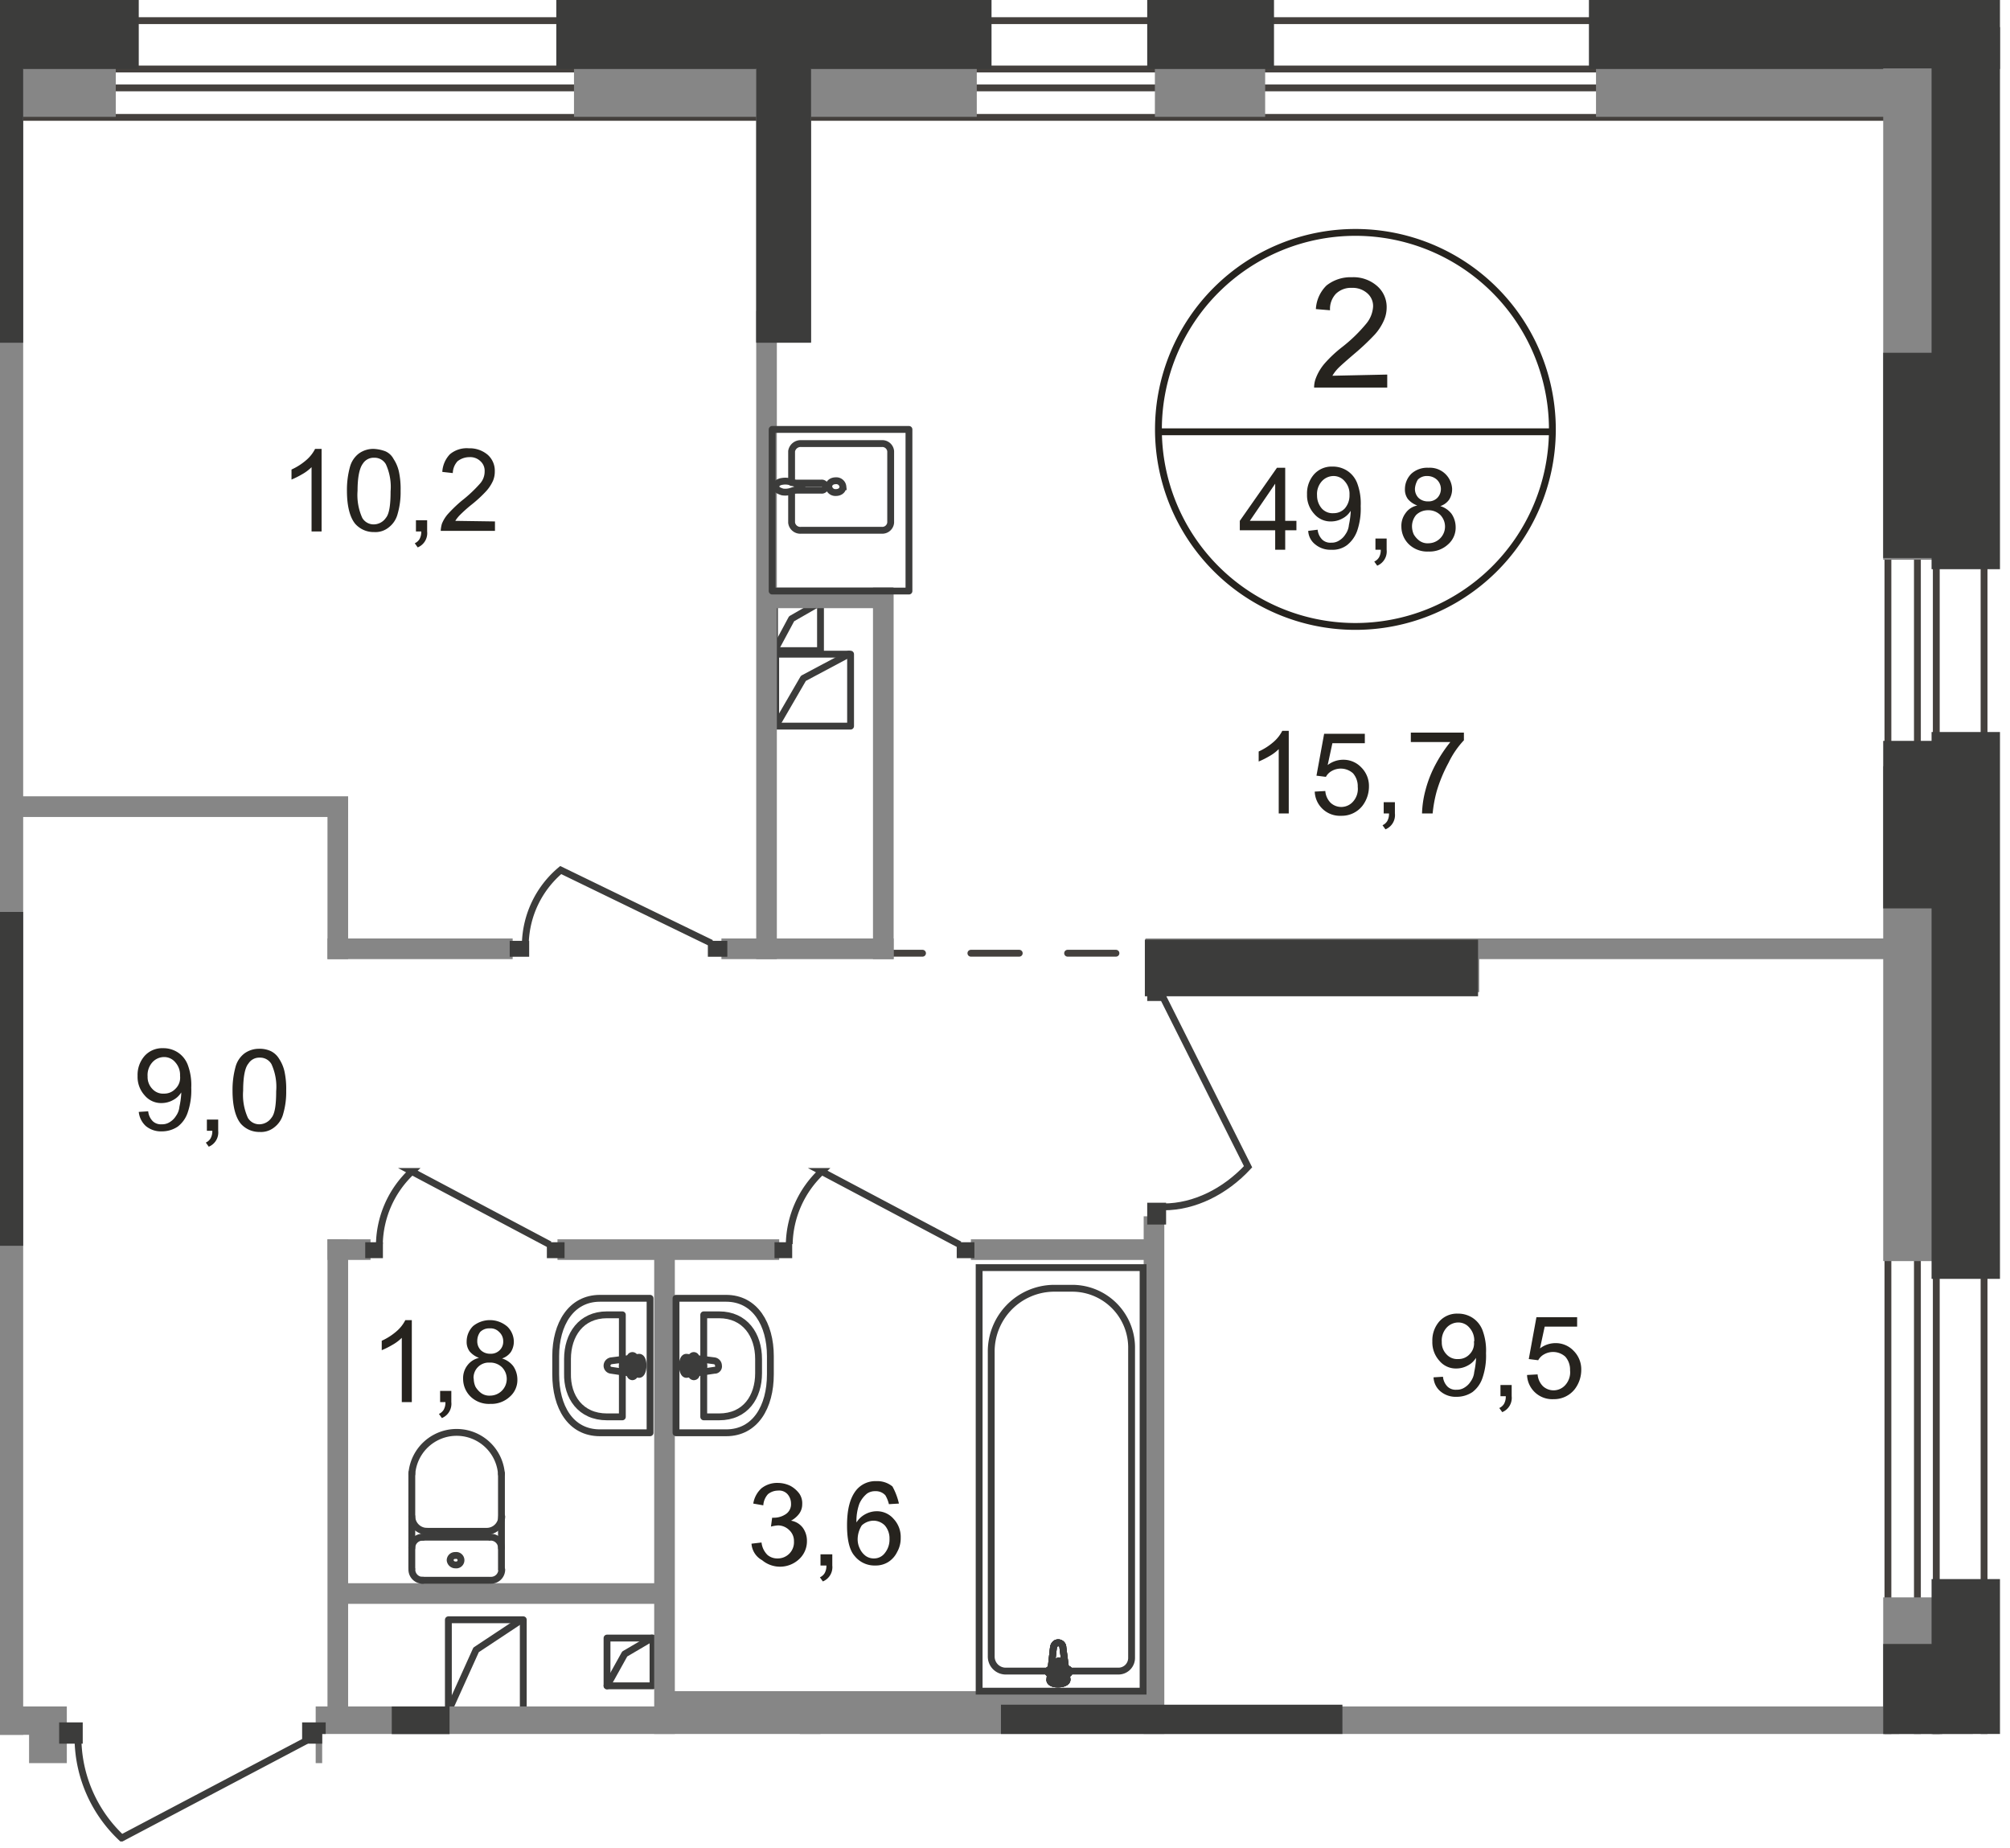 <svg id="Слой_1" data-name="Слой 1" xmlns="http://www.w3.org/2000/svg" xmlns:xlink="http://www.w3.org/1999/xlink" viewBox="0 0 340.83 313.28"><defs><style>.cls-1,.cls-10,.cls-11,.cls-13,.cls-2,.cls-5,.cls-6,.cls-7{fill:none;}.cls-1{opacity:0.4;}.cls-3{clip-path:url(#clip-path);}.cls-4{clip-path:url(#clip-path-2);}.cls-5,.cls-7{stroke:#44403d;}.cls-5,.cls-6{stroke-linecap:round;stroke-linejoin:round;}.cls-10,.cls-11,.cls-13,.cls-5,.cls-6,.cls-7{stroke-width:1.16px;}.cls-5{stroke-dasharray:8.2 8.2;}.cls-10,.cls-11,.cls-6{stroke:#3c3c3b;}.cls-10,.cls-7{stroke-miterlimit:22.93;}.cls-8{fill:#868686;}.cls-9{fill:#3c3c3b;}.cls-11,.cls-13{stroke-miterlimit:10;}.cls-12{fill:#26231e;}.cls-13{stroke:#26231e;}</style><clipPath id="clip-path"><polygon id="f99" class="cls-1" points="0 0 340.83 0 340.83 293.96 54.63 293.96 54.63 313.28 4.93 313.28 4.93 294.1 0 294.1 0 0"/></clipPath><clipPath id="clip-path-2"><polygon class="cls-2" points="-530.92 1080 339.13 1080 339.13 0 -530.37 0 -530.92 450.4 -530.92 1080"/></clipPath></defs><g class="cls-3"><g class="cls-4"><g id="Слой_1-2" data-name="Слой 1-2"><g id="Layer_2" data-name="Layer 2"><line class="cls-5" x1="148.23" y1="161.6" x2="202.03" y2="161.6"/><polyline class="cls-6" points="76.03 290.1 80.73 279.7 88.43 274.6"/><rect class="cls-6" x="76.03" y="274.6" width="12.7" height="15.6"/><polyline class="cls-6" points="131.53 123.1 136.23 115 143.93 110.9"/><rect class="cls-6" x="131.53" y="110.9" width="12.7" height="12.2"/><polyline class="cls-6" points="102.93 285.8 105.93 280.4 110.53 277.7"/><rect class="cls-6" x="102.93" y="277.7" width="7.8" height="8.1"/><polyline class="cls-6" points="131.33 110.3 134.23 104.9 138.93 102.2"/><rect class="cls-6" x="131.33" y="102.2" width="7.8" height="8.1"/><rect class="cls-7" x="-268.17" y="11.7" width="600.4" height="3.2"/><rect class="cls-7" x="-285.67" y="3.5" width="622.9" height="16.4"/><rect class="cls-7" x="325.13" y="13" width="3.2" height="1019.9"/><rect class="cls-7" x="320.13" y="4.6" width="16.3" height="1058.2"/><rect class="cls-8" x="319.33" y="270.8" width="15.2" height="43.2"/><rect class="cls-9" x="327.53" y="267.7" width="11.6" height="49.9"/><rect class="cls-8" x="270.63" y="4.6" width="66.3" height="15.2"/><rect class="cls-9" x="269.43" width="69.7" height="11.7"/><rect class="cls-8" x="97.33" y="4.6" width="68.3" height="15.2"/><rect class="cls-9" x="94.33" width="73.8" height="11.7"/><rect class="cls-8" x="-29.37" y="4.6" width="49" height="15.2"/><rect class="cls-9" x="-32.77" width="56.3" height="11.7"/><rect class="cls-8" x="195.83" y="4.6" width="18.7" height="15.2"/><rect class="cls-9" x="194.53" width="21.5" height="11.7"/><rect class="cls-8" x="319.33" y="129.9" width="15.2" height="83.9"/><rect class="cls-9" x="327.53" y="124.1" width="11.6" height="92.7"/><rect class="cls-8" x="319.33" y="11.6" width="15.2" height="83.3"/><rect class="cls-9" x="327.53" y="4.6" width="11.6" height="91.9"/><rect class="cls-8" x="193.93" y="206.2" width="3.5" height="87.8"/><rect class="cls-8" x="110.93" y="211.9" width="3.5" height="82.1"/><rect class="cls-8" x="55.53" y="210.1" width="3.5" height="83.8"/><rect class="cls-8" x="135.63" y="292.6" width="3.5" height="32.6"/><rect class="cls-8" x="55.53" y="210.1" width="7.3" height="3.5"/><rect class="cls-8" x="94.53" y="210.1" width="37.6" height="3.5"/><rect class="cls-8" x="55.93" y="268.4" width="56.6" height="3.5"/><rect class="cls-8" x="112.63" y="286.7" width="83.8" height="3.5"/><rect class="cls-8" x="164.63" y="210.1" width="31.4" height="3.5"/><rect class="cls-8" x="0.13" y="135" width="58.9" height="3.5"/><rect class="cls-8" x="-5.37" y="11.6" width="9.3" height="313.8"/><rect class="cls-8" x="128.23" y="11.6" width="9.3" height="46.4"/><rect class="cls-8" x="194.23" y="159.1" width="56.6" height="9.1"/><rect class="cls-8" x="53.53" y="289.3" width="268.5" height="9.6"/><rect class="cls-8" x="-3.07" y="289.3" width="14.4" height="9.6"/><rect class="cls-8" x="66.43" y="289.3" width="9.8" height="136.6"/><rect class="cls-8" x="66.43" y="289.3" width="9.8" height="38.6"/><rect class="cls-8" x="195.73" y="159.1" width="130.4" height="3.5"/><rect class="cls-8" x="122.33" y="159.1" width="29.2" height="3.5"/><rect class="cls-8" x="129.63" y="99.6" width="21.8" height="3.5"/><rect class="cls-8" x="55.53" y="159.1" width="31.4" height="3.5"/><rect class="cls-8" x="55.53" y="135.2" width="3.5" height="27.4"/><rect class="cls-8" x="128.23" y="52.7" width="3.5" height="109.9"/><rect class="cls-8" x="148.03" y="99.6" width="3.5" height="63"/><rect class="cls-9" x="319.33" y="278.7" width="10" height="36.9"/><rect class="cls-9" x="319.33" y="125.6" width="10" height="28.4"/><rect class="cls-9" x="319.33" y="59.8" width="10" height="34.8"/><rect class="cls-9" x="-5.87" y="154.6" width="9.8" height="56.6"/><rect class="cls-9" x="-5.37" y="10" width="9.3" height="48.1"/><rect class="cls-9" x="128.23" y="10" width="9.3" height="48.1"/><rect class="cls-9" x="169.73" y="289" width="57.9" height="9.8"/><rect class="cls-9" x="194.13" y="159.3" width="56.5" height="9.6"/><rect class="cls-9" x="66.43" y="289.3" width="9.8" height="38.6"/><rect class="cls-9" x="194.53" y="166" width="3.2" height="3.7"/><rect class="cls-9" x="194.53" y="203.9" width="3.2" height="3.7"/><path class="cls-10" d="M197.23,169.1l14.4,28.7c-3.9,4.2-9.1,6.8-14.3,6.8"/><rect class="cls-9" x="51.23" y="292" width="4" height="3.6"/><rect class="cls-9" x="10.03" y="292" width="4" height="3.6"/><path class="cls-10" d="M51.93,295.1l-31.3,16.5a23.4,23.4,0,0,1-7.4-16.5"/><rect class="cls-9" x="92.73" y="210.6" width="3" height="2.7"/><rect class="cls-9" x="61.93" y="210.6" width="3" height="2.7"/><path class="cls-10" d="M93.23,211l-23.4-12.4a17.31,17.31,0,0,0-5.5,12.3"/><rect class="cls-9" x="162.23" y="210.6" width="3" height="2.7"/><rect class="cls-9" x="131.33" y="210.6" width="3" height="2.7"/><path class="cls-10" d="M162.73,211l-23.4-12.4a17.31,17.31,0,0,0-5.5,12.3"/><rect class="cls-9" x="120.03" y="159.5" width="3.3" height="2.7"/><rect class="cls-9" x="86.43" y="159.5" width="3.3" height="2.7"/><path class="cls-10" d="M120.63,159.9,95.08,147.5a16.81,16.81,0,0,0-6,12.4"/><path class="cls-6" d="M85.08,266.1a1.81,1.81,0,0,1-1.83,1.8h-.07"/><line class="cls-6" x1="85.03" y1="266" x2="85.03" y2="249.8"/><path class="cls-6" d="M69.83,249.9a7.62,7.62,0,0,1,15.2,0"/><line class="cls-6" x1="69.83" y1="249.7" x2="69.83" y2="265.9"/><path class="cls-6" d="M71.73,267.9a1.81,1.81,0,0,1-1.89-1.74s0,0,0-.06"/><line class="cls-6" x1="71.53" y1="267.9" x2="82.93" y2="267.9"/><path class="cls-6" d="M77.23,265.3a.89.89,0,0,1-.9-.8.82.82,0,0,1,.84-.8h.06a.81.81,0,1,1,.26,1.6Z"/><path class="cls-6" d="M69.83,262.4a1.82,1.82,0,0,1,1.84-1.8h.06"/><line class="cls-6" x1="71.53" y1="260.6" x2="82.93" y2="260.6"/><path class="cls-6" d="M83.13,260.6a1.82,1.82,0,0,1,1.9,1.74v.06"/><path class="cls-6" d="M85.08,257.1a2.55,2.55,0,0,1-2.6,2.5"/><line class="cls-6" x1="82.33" y1="259.6" x2="72.23" y2="259.6"/><path class="cls-6" d="M72.43,259.6a2.57,2.57,0,0,1-2.6-2.5"/><path class="cls-6" d="M101.73,242.9h8.5V220.1h-8.5c-4.9,0-7.5,4.4-7.5,9.8V233C94.23,238.5,96.73,242.9,101.73,242.9Z"/><path class="cls-6" d="M102.93,240.2h2.6V222.9h-2.6c-4.4,0-6.7,3.4-6.7,7.5v2.4C96.13,236.8,98.43,240.2,102.93,240.2Z"/><path class="cls-6" d="M103.63,232.3l4.7.7c.9.1,1-3,0-2.9l-4.7.6a.85.85,0,0,0-.7.8A.78.78,0,0,0,103.63,232.3Z"/><path class="cls-6" d="M107.23,233.4h0a.42.42,0,0,0,.4-.4v-1h.9a.4.4,0,0,0,0-.8h-.9v-1a.39.39,0,0,0-.39-.4.41.41,0,0,0-.41.4h0v1h-.9a.4.4,0,0,0,0,.8h.9v1A.44.44,0,0,0,107.23,233.4Z"/><path class="cls-6" d="M123.13,242.9h-8.5V220.1h8.5c4.9,0,7.5,4.4,7.5,9.8V233C130.63,238.5,128.08,242.9,123.13,242.9Z"/><path class="cls-6" d="M121.93,240.2h-2.6V222.9h2.6c4.4,0,6.7,3.4,6.7,7.5v2.4C128.63,236.8,126.43,240.2,121.93,240.2Z"/><path class="cls-6" d="M121.13,232.3l-4.7.7c-.9.1-1-3,0-2.9l4.7.6a.83.83,0,0,1,.7.8.66.66,0,0,1-.52.79Z"/><path class="cls-6" d="M117.63,233.4h0a.44.44,0,0,1-.4-.4v-1h-.9a.4.4,0,0,1,0-.8h.9v-1a.42.42,0,0,1,.41-.4.39.39,0,0,1,.39.4v1h.9a.4.4,0,1,1,0,.8h-.85v1A.43.43,0,0,1,117.63,233.4Z"/><rect class="cls-10" x="166.03" y="214.9" width="27.8" height="71.8"/><path class="cls-10" d="M168.08,229.3v51.5a2.46,2.46,0,0,0,2.4,2.5h19.2a2.23,2.23,0,0,0,2.2-2.28V228.7A10.07,10.07,0,0,0,182,218.4h-3.45A10.72,10.72,0,0,0,168.08,229.3Z"/><path class="cls-11" d="M180.23,279.3l.7,5.4c.1,1-3.1,1.1-2.9,0l.6-5.4c.1-.5.4-.8.8-.8a.79.79,0,0,1,.8.8"/><path class="cls-10" d="M180.23,279.3l.7,5.4c.1,1-3.1,1.1-2.9,0l.6-5.4c.1-.5.4-.8.8-.8A.79.79,0,0,1,180.23,279.3Z"/><path class="cls-10" d="M180.23,279.3l.7,5.4c.1,1-3.1,1.1-2.9,0l.6-5.4c.1-.5.4-.8.8-.8A.79.79,0,0,1,180.23,279.3Z"/><path class="cls-6" d="M180.23,279.3l.7,5.4c.1,1-3.1,1.1-2.9,0l.6-5.4c.1-.5.4-.8.8-.8A.79.79,0,0,1,180.23,279.3Z"/><path class="cls-11" d="M181.33,283.4h0a.42.42,0,0,1-.4.4h-1v1a.39.39,0,0,1-.39.4.41.41,0,0,1-.41-.4h0v-1h-1a.4.4,0,1,1,0-.8h1v-1a.42.42,0,0,1,.41-.4.39.39,0,0,1,.39.4v1h1c.2-.1.4.1.4.4"/><path class="cls-6" d="M181.33,283.4h0a.42.42,0,0,1-.4.4h-1v1a.39.39,0,0,1-.39.4.41.41,0,0,1-.41-.4h0v-1h-1a.4.4,0,1,1,0-.8h1v-1a.42.42,0,0,1,.41-.4.39.39,0,0,1,.39.4v1h1C181.13,282.9,181.33,283.1,181.33,283.4Z"/><path class="cls-6" d="M181.33,283.4h0a.42.42,0,0,1-.4.4h-1v1a.39.39,0,0,1-.39.4.41.41,0,0,1-.41-.4h0v-1h-1a.4.4,0,1,1,0-.8h1v-1a.42.42,0,0,1,.41-.4.39.39,0,0,1,.39.4v1h1C181.13,282.9,181.33,283.1,181.33,283.4Z"/><path class="cls-6" d="M181.33,283.4h0a.42.42,0,0,1-.4.4h-1v1a.39.39,0,0,1-.39.4.41.41,0,0,1-.41-.4h0v-1h-1a.4.4,0,1,1,0-.8h1v-1a.42.42,0,0,1,.41-.4.39.39,0,0,1,.39.4v1h1C181.13,282.9,181.33,283.1,181.33,283.4Z"/><path class="cls-6" d="M134.23,83.4v5.2a1.49,1.49,0,0,0,1.6,1.3h13.7a1.43,1.43,0,0,0,1.5-1.3V76.5a1.43,1.43,0,0,0-1.5-1.3h-13.7a1.55,1.55,0,0,0-1.6,1.3v5.3"/><path class="cls-10" d="M141.73,81.5c-.7,0-1.2.4-1.2,1a1.13,1.13,0,0,0,1.2,1c.7,0,1.2-.4,1.2-1A1.12,1.12,0,0,0,141.73,81.5Z"/><path class="cls-10" d="M134.73,81.9h4.5a.61.61,0,1,1,.22,1.2.81.81,0,0,1-.22,0h-4.5"/><path class="cls-10" d="M134.08,83.3c.6-.2,1-.3,1.3-.4a.89.89,0,0,1,.5-.1.09.09,0,0,0,.1-.1v-.4a.09.09,0,0,0-.1-.1,4,4,0,0,0-.5-.1c-.3-.1-.7-.2-1.3-.4a3.15,3.15,0,0,0-1.4-.1c-.7.1-1.1.4-1.1.9s.5.7,1.1.9A3.15,3.15,0,0,0,134.08,83.3Z"/><rect class="cls-6" x="130.93" y="72.8" width="23.2" height="27.4"/><path class="cls-12" d="M127.43,261.7l1.7-.2a3.49,3.49,0,0,0,1,2.1,2.53,2.53,0,0,0,1.7.6,2.74,2.74,0,0,0,2.8-2.9,2.49,2.49,0,0,0-.8-1.9,2.74,2.74,0,0,0-1.9-.8,7.16,7.16,0,0,0-1.2.2l.2-1.5h.3a3.61,3.61,0,0,0,2-.6,2,2,0,0,0,.9-1.8,2.41,2.41,0,0,0-.6-1.6,1.91,1.91,0,0,0-1.6-.6,2.73,2.73,0,0,0-1.7.6,3.1,3.1,0,0,0-.8,1.9l-1.7-.3a4.46,4.46,0,0,1,1.4-2.6,4.29,4.29,0,0,1,2.8-.9,4.91,4.91,0,0,1,2.1.5,4.69,4.69,0,0,1,1.5,1.3,2.88,2.88,0,0,1,.5,1.8,2.71,2.71,0,0,1-.5,1.6,4.15,4.15,0,0,1-1.4,1.2,3.12,3.12,0,0,1,2,1.2,3.76,3.76,0,0,1,.7,2.2,4.12,4.12,0,0,1-1.3,3.1,4.74,4.74,0,0,1-6.3.2A3.45,3.45,0,0,1,127.43,261.7Z"/><path class="cls-12" d="M139.13,265.4v-1.9h2v1.9a2.61,2.61,0,0,1-1.6,2.7l-.5-.7a1.81,1.81,0,0,0,.8-.7,2.47,2.47,0,0,0,.3-1.3Z"/><path class="cls-12" d="M152.43,254.9l-1.7.1a5.42,5.42,0,0,0-.6-1.5,2.17,2.17,0,0,0-1.7-.7,2.35,2.35,0,0,0-1.4.4,4.63,4.63,0,0,0-1.3,1.7,8.49,8.49,0,0,0-.5,3.2,4,4,0,0,1,1.5-1.4,4.11,4.11,0,0,1,1.9-.5,3.73,3.73,0,0,1,2.9,1.3,4.47,4.47,0,0,1,1.2,3.2,4.68,4.68,0,0,1-.6,2.4,4.17,4.17,0,0,1-1.5,1.7,4,4,0,0,1-2.2.6,4.31,4.31,0,0,1-3.5-1.6c-.9-1-1.3-2.8-1.3-5.2,0-2.7.5-4.6,1.5-5.9a4.19,4.19,0,0,1,3.5-1.6,4,4,0,0,1,2.7.9A11.19,11.19,0,0,1,152.43,254.9Zm-7,6a3.58,3.58,0,0,0,.4,1.7,3.15,3.15,0,0,0,1,1.2,2.35,2.35,0,0,0,1.4.4,2.26,2.26,0,0,0,1.8-.9,3.61,3.61,0,0,0,.8-2.4,3.34,3.34,0,0,0-.8-2.3,2.74,2.74,0,0,0-1.9-.8,3,3,0,0,0-2,.8A4.46,4.46,0,0,0,145.43,260.9Z"/><path class="cls-12" d="M243.08,233.5l1.6-.1a2.74,2.74,0,0,0,.8,1.7,2,2,0,0,0,1.5.5,2.32,2.32,0,0,0,1.4-.4,3.08,3.08,0,0,0,1-1,3.2,3.2,0,0,0,.6-1.6,14.75,14.75,0,0,0,.3-2.1v-.3a3.51,3.51,0,0,1-1.4,1.3,4,4,0,0,1-1.9.5,3.62,3.62,0,0,1-2.9-1.3,4.65,4.65,0,0,1-1.2-3.3,4.87,4.87,0,0,1,1.2-3.4,4,4,0,0,1,3.1-1.3,4.48,4.48,0,0,1,2.5.7,4.38,4.38,0,0,1,1.7,2.1,9.78,9.78,0,0,1,.6,3.9,11.53,11.53,0,0,1-.6,4.2,5,5,0,0,1-1.7,2.4,4.8,4.8,0,0,1-2.7.8,4,4,0,0,1-2.7-.9A3.3,3.3,0,0,1,243.08,233.5Zm6.9-6.1a3.18,3.18,0,0,0-.8-2.3,2.44,2.44,0,0,0-1.9-.9,2.69,2.69,0,0,0-2,.9,3.24,3.24,0,0,0-.8,2.4,2.87,2.87,0,0,0,.8,2.1,2.45,2.45,0,0,0,2,.8,2.56,2.56,0,0,0,1.9-.8,2.61,2.61,0,0,0,.75-2.2Z"/><path class="cls-12" d="M254.43,236.7v-1.9h1.9v1.9a2.61,2.61,0,0,1-1.6,2.7l-.5-.7a1.81,1.81,0,0,0,.8-.7,2.47,2.47,0,0,0,.3-1.3Z"/><path class="cls-12" d="M258.93,233.1l1.8-.1a3.16,3.16,0,0,0,.9,2,2.66,2.66,0,0,0,3.8-.2,3.23,3.23,0,0,0,.8-2.5,3.34,3.34,0,0,0-.8-2.3,3.1,3.1,0,0,0-3.6-.4,2.47,2.47,0,0,0-1,1l-1.6-.2,1.3-7.1h6.9v1.6h-5.5l-.8,3.7a4.31,4.31,0,0,1,2.6-.9,4.16,4.16,0,0,1,3.1,1.3,4.42,4.42,0,0,1,1.3,3.2,5.39,5.39,0,0,1-1.1,3.3,4.45,4.45,0,0,1-3.6,1.7,4.27,4.27,0,0,1-4.49-4v-.07Z"/><path class="cls-12" d="M23.53,188.5l1.6-.1a2.74,2.74,0,0,0,.8,1.7,2,2,0,0,0,1.5.5,2.32,2.32,0,0,0,1.4-.4,3.08,3.08,0,0,0,1-1,3.2,3.2,0,0,0,.6-1.6,14.75,14.75,0,0,0,.3-2.1v-.3a3.51,3.51,0,0,1-1.4,1.3,4,4,0,0,1-1.9.5,3.62,3.62,0,0,1-2.9-1.3,4.65,4.65,0,0,1-1.2-3.3,4.87,4.87,0,0,1,1.2-3.4,4,4,0,0,1,3.1-1.3,4.48,4.48,0,0,1,2.5.7,4.38,4.38,0,0,1,1.7,2.1,9.78,9.78,0,0,1,.6,3.9,11.53,11.53,0,0,1-.6,4.2,5,5,0,0,1-1.7,2.4,4.8,4.8,0,0,1-2.7.8,4,4,0,0,1-2.7-.9A3.75,3.75,0,0,1,23.53,188.5Zm7-6.1a3.18,3.18,0,0,0-.8-2.3,2.44,2.44,0,0,0-1.9-.9,2.69,2.69,0,0,0-2,.9,3.24,3.24,0,0,0-.8,2.4,2.87,2.87,0,0,0,.8,2.1,2.45,2.45,0,0,0,2,.8,2.56,2.56,0,0,0,1.9-.8A2.6,2.6,0,0,0,30.53,182.4Z"/><path class="cls-12" d="M35.08,191.7v-1.9H37v1.9a2.61,2.61,0,0,1-1.6,2.7l-.5-.7a1.81,1.81,0,0,0,.8-.7,2.47,2.47,0,0,0,.3-1.3Z"/><path class="cls-12" d="M39.43,184.9a14.58,14.58,0,0,1,.5-4,4.25,4.25,0,0,1,1.5-2.3,4.18,4.18,0,0,1,2.5-.8,4.42,4.42,0,0,1,2,.4,3.38,3.38,0,0,1,1.4,1.3,6.42,6.42,0,0,1,.9,2.1,14,14,0,0,1,.3,3.3,13.18,13.18,0,0,1-.5,3.9,4.2,4.2,0,0,1-1.5,2.3,3.58,3.58,0,0,1-2.5.8,4.16,4.16,0,0,1-3.2-1.4C39.93,189.4,39.43,187.5,39.43,184.9Zm1.8,0a9.43,9.43,0,0,0,.8,4.6,2.23,2.23,0,0,0,2,1.1,2.53,2.53,0,0,0,2-1.1c.6-.7.8-2.3.8-4.5a9.21,9.21,0,0,0-.8-4.6,2.21,2.21,0,0,0-2-1.1,2.16,2.16,0,0,0-1.9,1c-.6.7-.9,2.3-.9,4.6Z"/><path class="cls-12" d="M69.83,237.7h-1.7V226.8a7.28,7.28,0,0,1-1.6,1.2,14.39,14.39,0,0,1-1.8.9v-1.6a10.24,10.24,0,0,0,2.5-1.6,6.16,6.16,0,0,0,1.5-1.9h1.1Z"/><path class="cls-12" d="M74.63,237.7v-1.9h1.9v1.9a2.61,2.61,0,0,1-1.6,2.7l-.5-.7a1.81,1.81,0,0,0,.8-.7,2.47,2.47,0,0,0,.3-1.3Z"/><path class="cls-12" d="M81.23,230.2a3.78,3.78,0,0,1-1.6-1.1,2.7,2.7,0,0,1-.5-1.7,3.67,3.67,0,0,1,1.1-2.6,4.53,4.53,0,0,1,5.8.1,3.59,3.59,0,0,1,1.1,2.6,3.3,3.3,0,0,1-.5,1.7,3,3,0,0,1-1.5,1.1,3.77,3.77,0,0,1,1.9,1.3,4,4,0,0,1,.7,2.2,3.75,3.75,0,0,1-1.3,3,4.59,4.59,0,0,1-3.3,1.2,4.48,4.48,0,0,1-3.3-1.2,4.19,4.19,0,0,1-1.3-3,3.57,3.57,0,0,1,.7-2.3A3.38,3.38,0,0,1,81.23,230.2Zm-.9,3.5a3.39,3.39,0,0,0,.3,1.4,3.63,3.63,0,0,0,1,1.1,2.37,2.37,0,0,0,1.5.4,2.83,2.83,0,0,0,2-4.8A2.87,2.87,0,0,0,83,231a2.57,2.57,0,0,0-2.7,2.7Zm.6-6.4a2.15,2.15,0,0,0,.6,1.6,2.27,2.27,0,0,0,1.6.6,2.1,2.1,0,0,0,1.6-.6,2,2,0,0,0,.6-1.5,2.09,2.09,0,0,0-.7-1.6,2,2,0,0,0-1.6-.6,2.13,2.13,0,0,0-1.6.6A2.53,2.53,0,0,0,80.93,227.3Z"/><path class="cls-12" d="M54.53,90.1h-1.7V79.2a7.28,7.28,0,0,1-1.6,1.2,14.39,14.39,0,0,1-1.8.9V79.6a10.24,10.24,0,0,0,2.5-1.6,6.16,6.16,0,0,0,1.5-1.9h1.1Z"/><path class="cls-12" d="M58.83,83.2a14.58,14.58,0,0,1,.5-4,4.25,4.25,0,0,1,1.5-2.3,4.18,4.18,0,0,1,2.5-.8,6.47,6.47,0,0,1,2,.4,2.86,2.86,0,0,1,1.4,1.3,6.42,6.42,0,0,1,.9,2.1,14,14,0,0,1,.3,3.3,13.18,13.18,0,0,1-.5,3.9,4.2,4.2,0,0,1-1.5,2.3,3.58,3.58,0,0,1-2.5.8,4.16,4.16,0,0,1-3.2-1.4C59.33,87.7,58.83,85.8,58.83,83.2Zm1.8,0a9.43,9.43,0,0,0,.8,4.6,2.23,2.23,0,0,0,2,1.1,2.53,2.53,0,0,0,2-1.1c.6-.7.8-2.3.8-4.5a9.21,9.21,0,0,0-.8-4.6,2.21,2.21,0,0,0-2-1.1,2.16,2.16,0,0,0-1.9,1C60.93,79.4,60.63,81,60.63,83.2Z"/><path class="cls-12" d="M70.53,90.1V88.2h1.9v1.9a2.61,2.61,0,0,1-1.6,2.7l-.5-.7a1.81,1.81,0,0,0,.8-.7,2.47,2.47,0,0,0,.3-1.3Z"/><path class="cls-12" d="M83.93,88.4V90h-9.2a5.38,5.38,0,0,1,.2-1.2A5.76,5.76,0,0,1,76.08,87a24.19,24.19,0,0,1,2.2-2.1,23,23,0,0,0,3.1-2.9,3.06,3.06,0,0,0,.8-2.1,2.16,2.16,0,0,0-.7-1.7,2.47,2.47,0,0,0-1.9-.7,3.24,3.24,0,0,0-2,.7,3.09,3.09,0,0,0-.8,2L75,80a4.69,4.69,0,0,1,1.3-3,4.44,4.44,0,0,1,3.2-1,4.71,4.71,0,0,1,3.2,1.1,3.6,3.6,0,0,1,1.2,2.8,4,4,0,0,1-.3,1.6,6.79,6.79,0,0,1-1.1,1.7,21.88,21.88,0,0,1-2.6,2.4,24.25,24.25,0,0,0-2,1.8,6.19,6.19,0,0,0-.7.9l6.8.1Z"/><path class="cls-12" d="M235.23,63.5v2.2h-12.4a4.37,4.37,0,0,1,.3-1.6,8.37,8.37,0,0,1,1.5-2.5,21.46,21.46,0,0,1,3-2.8,25.86,25.86,0,0,0,4.1-4,5,5,0,0,0,1.1-2.8,2.86,2.86,0,0,0-1-2.3,3.74,3.74,0,0,0-2.6-.9,3.66,3.66,0,0,0-2.7,1,3.75,3.75,0,0,0-1,2.8l-2.4-.2a6.05,6.05,0,0,1,1.8-4,6.56,6.56,0,0,1,4.3-1.4,6.08,6.08,0,0,1,4.3,1.5,4.71,4.71,0,0,1,1.6,3.7,5.4,5.4,0,0,1-.5,2.2,8.94,8.94,0,0,1-1.5,2.3,40.41,40.41,0,0,1-3.5,3.3q-2.1,1.8-2.7,2.4a7,7,0,0,0-1,1.3l9.3-.2Z"/><path class="cls-12" d="M216.23,93.2V89.9h-6V88.3l6.3-9h1.4v9h1.9v1.6h-1.9v3.3Zm0-4.9V82l-4.3,6.3Z"/><path class="cls-12" d="M221.83,90l1.6-.2a2.74,2.74,0,0,0,.8,1.7,2,2,0,0,0,1.5.5,2.32,2.32,0,0,0,1.4-.4,3.08,3.08,0,0,0,1-1,3.2,3.2,0,0,0,.6-1.6,14.75,14.75,0,0,0,.3-2.1v-.3a3.51,3.51,0,0,1-1.4,1.3,4,4,0,0,1-1.9.5,3.62,3.62,0,0,1-2.9-1.3,4.65,4.65,0,0,1-1.2-3.3,4.87,4.87,0,0,1,1.2-3.4,4,4,0,0,1,3.1-1.3,4.48,4.48,0,0,1,2.5.7,4.38,4.38,0,0,1,1.7,2.1,9.78,9.78,0,0,1,.6,3.9,11.53,11.53,0,0,1-.6,4.2,5.38,5.38,0,0,1-1.7,2.4,4.07,4.07,0,0,1-2.7.8,4,4,0,0,1-2.7-.9A3.09,3.09,0,0,1,221.83,90Zm7-6.1a3.18,3.18,0,0,0-.8-2.3,2.44,2.44,0,0,0-1.9-.9,2.69,2.69,0,0,0-2,.9,3.24,3.24,0,0,0-.8,2.4,3.33,3.33,0,0,0,.8,2.2,2.45,2.45,0,0,0,2,.8,2.56,2.56,0,0,0,1.9-.8A3.34,3.34,0,0,0,228.83,83.9Z"/><path class="cls-12" d="M233.23,93.2V91.3h1.9v1.9a2.61,2.61,0,0,1-1.6,2.7l-.5-.7a1.81,1.81,0,0,0,.8-.7,2.47,2.47,0,0,0,.3-1.3Z"/><path class="cls-12" d="M240.33,85.7a3.78,3.78,0,0,1-1.6-1.1,2.7,2.7,0,0,1-.5-1.7,3.67,3.67,0,0,1,1.1-2.6,4,4,0,0,1,2.9-1,3.77,3.77,0,0,1,4,3.53V83a3.3,3.3,0,0,1-.5,1.7,3,3,0,0,1-1.5,1.1,3.77,3.77,0,0,1,1.9,1.3,4,4,0,0,1,.7,2.2,3.75,3.75,0,0,1-1.3,3,4.59,4.59,0,0,1-3.3,1.2,4.48,4.48,0,0,1-3.3-1.2,4.19,4.19,0,0,1-1.3-3,3.57,3.57,0,0,1,.7-2.3A3.13,3.13,0,0,1,240.33,85.7Zm-.9,3.5a3.39,3.39,0,0,0,.3,1.4,3.63,3.63,0,0,0,1,1.1,2.37,2.37,0,0,0,1.5.4,2.83,2.83,0,0,0,2-4.8,2.87,2.87,0,0,0-2.1-.8,2.84,2.84,0,0,0-2,.8A3,3,0,0,0,239.43,89.2Zm.5-6.4a2.15,2.15,0,0,0,.6,1.6,2.27,2.27,0,0,0,1.6.6,2.1,2.1,0,0,0,1.6-.6,2.18,2.18,0,0,0-.1-3.1,2.41,2.41,0,0,0-1.6-.6,2.13,2.13,0,0,0-1.6.6A3.47,3.47,0,0,0,239.93,82.8Z"/><path class="cls-13" d="M263.23,73.2a33.4,33.4,0,1,1-33.4-33.8A33.4,33.4,0,0,1,263.23,73.2Z"/><line class="cls-13" x1="196.13" y1="73.2" x2="263.53" y2="73.2"/><path class="cls-12" d="M218.53,137.9h-1.7V127a7.28,7.28,0,0,1-1.6,1.2,14.39,14.39,0,0,1-1.8.9v-1.7a10.24,10.24,0,0,0,2.5-1.6,6.16,6.16,0,0,0,1.5-1.9h1.1Z"/><path class="cls-12" d="M222.93,134.2l1.8-.1a3.16,3.16,0,0,0,.9,2,2.66,2.66,0,0,0,3.8-.2,3.23,3.23,0,0,0,.8-2.5,3.34,3.34,0,0,0-.8-2.3,3.1,3.1,0,0,0-3.6-.4,2.47,2.47,0,0,0-1,1l-1.6-.2,1.3-7.1h6.9V126h-5.5l-.8,3.7a4.31,4.31,0,0,1,2.6-.9,4.16,4.16,0,0,1,3.1,1.3,4.42,4.42,0,0,1,1.3,3.2,5.39,5.39,0,0,1-1.1,3.3,4.45,4.45,0,0,1-3.6,1.7,4.27,4.27,0,0,1-4.49-4v-.07Z"/><path class="cls-12" d="M234.63,137.9V136h1.9v1.9a2.61,2.61,0,0,1-1.6,2.7l-.5-.7a1.81,1.81,0,0,0,.8-.7,2.47,2.47,0,0,0,.3-1.3Z"/><path class="cls-12" d="M239.23,125.8v-1.6h9v1.3a15,15,0,0,0-2.6,3.8,25,25,0,0,0-2,4.8,22.12,22.12,0,0,0-.7,3.8h-1.8a16.9,16.9,0,0,1,.6-4,19.69,19.69,0,0,1,1.8-4.5,23.49,23.49,0,0,1,2.4-3.6Z"/></g></g></g></g></svg>